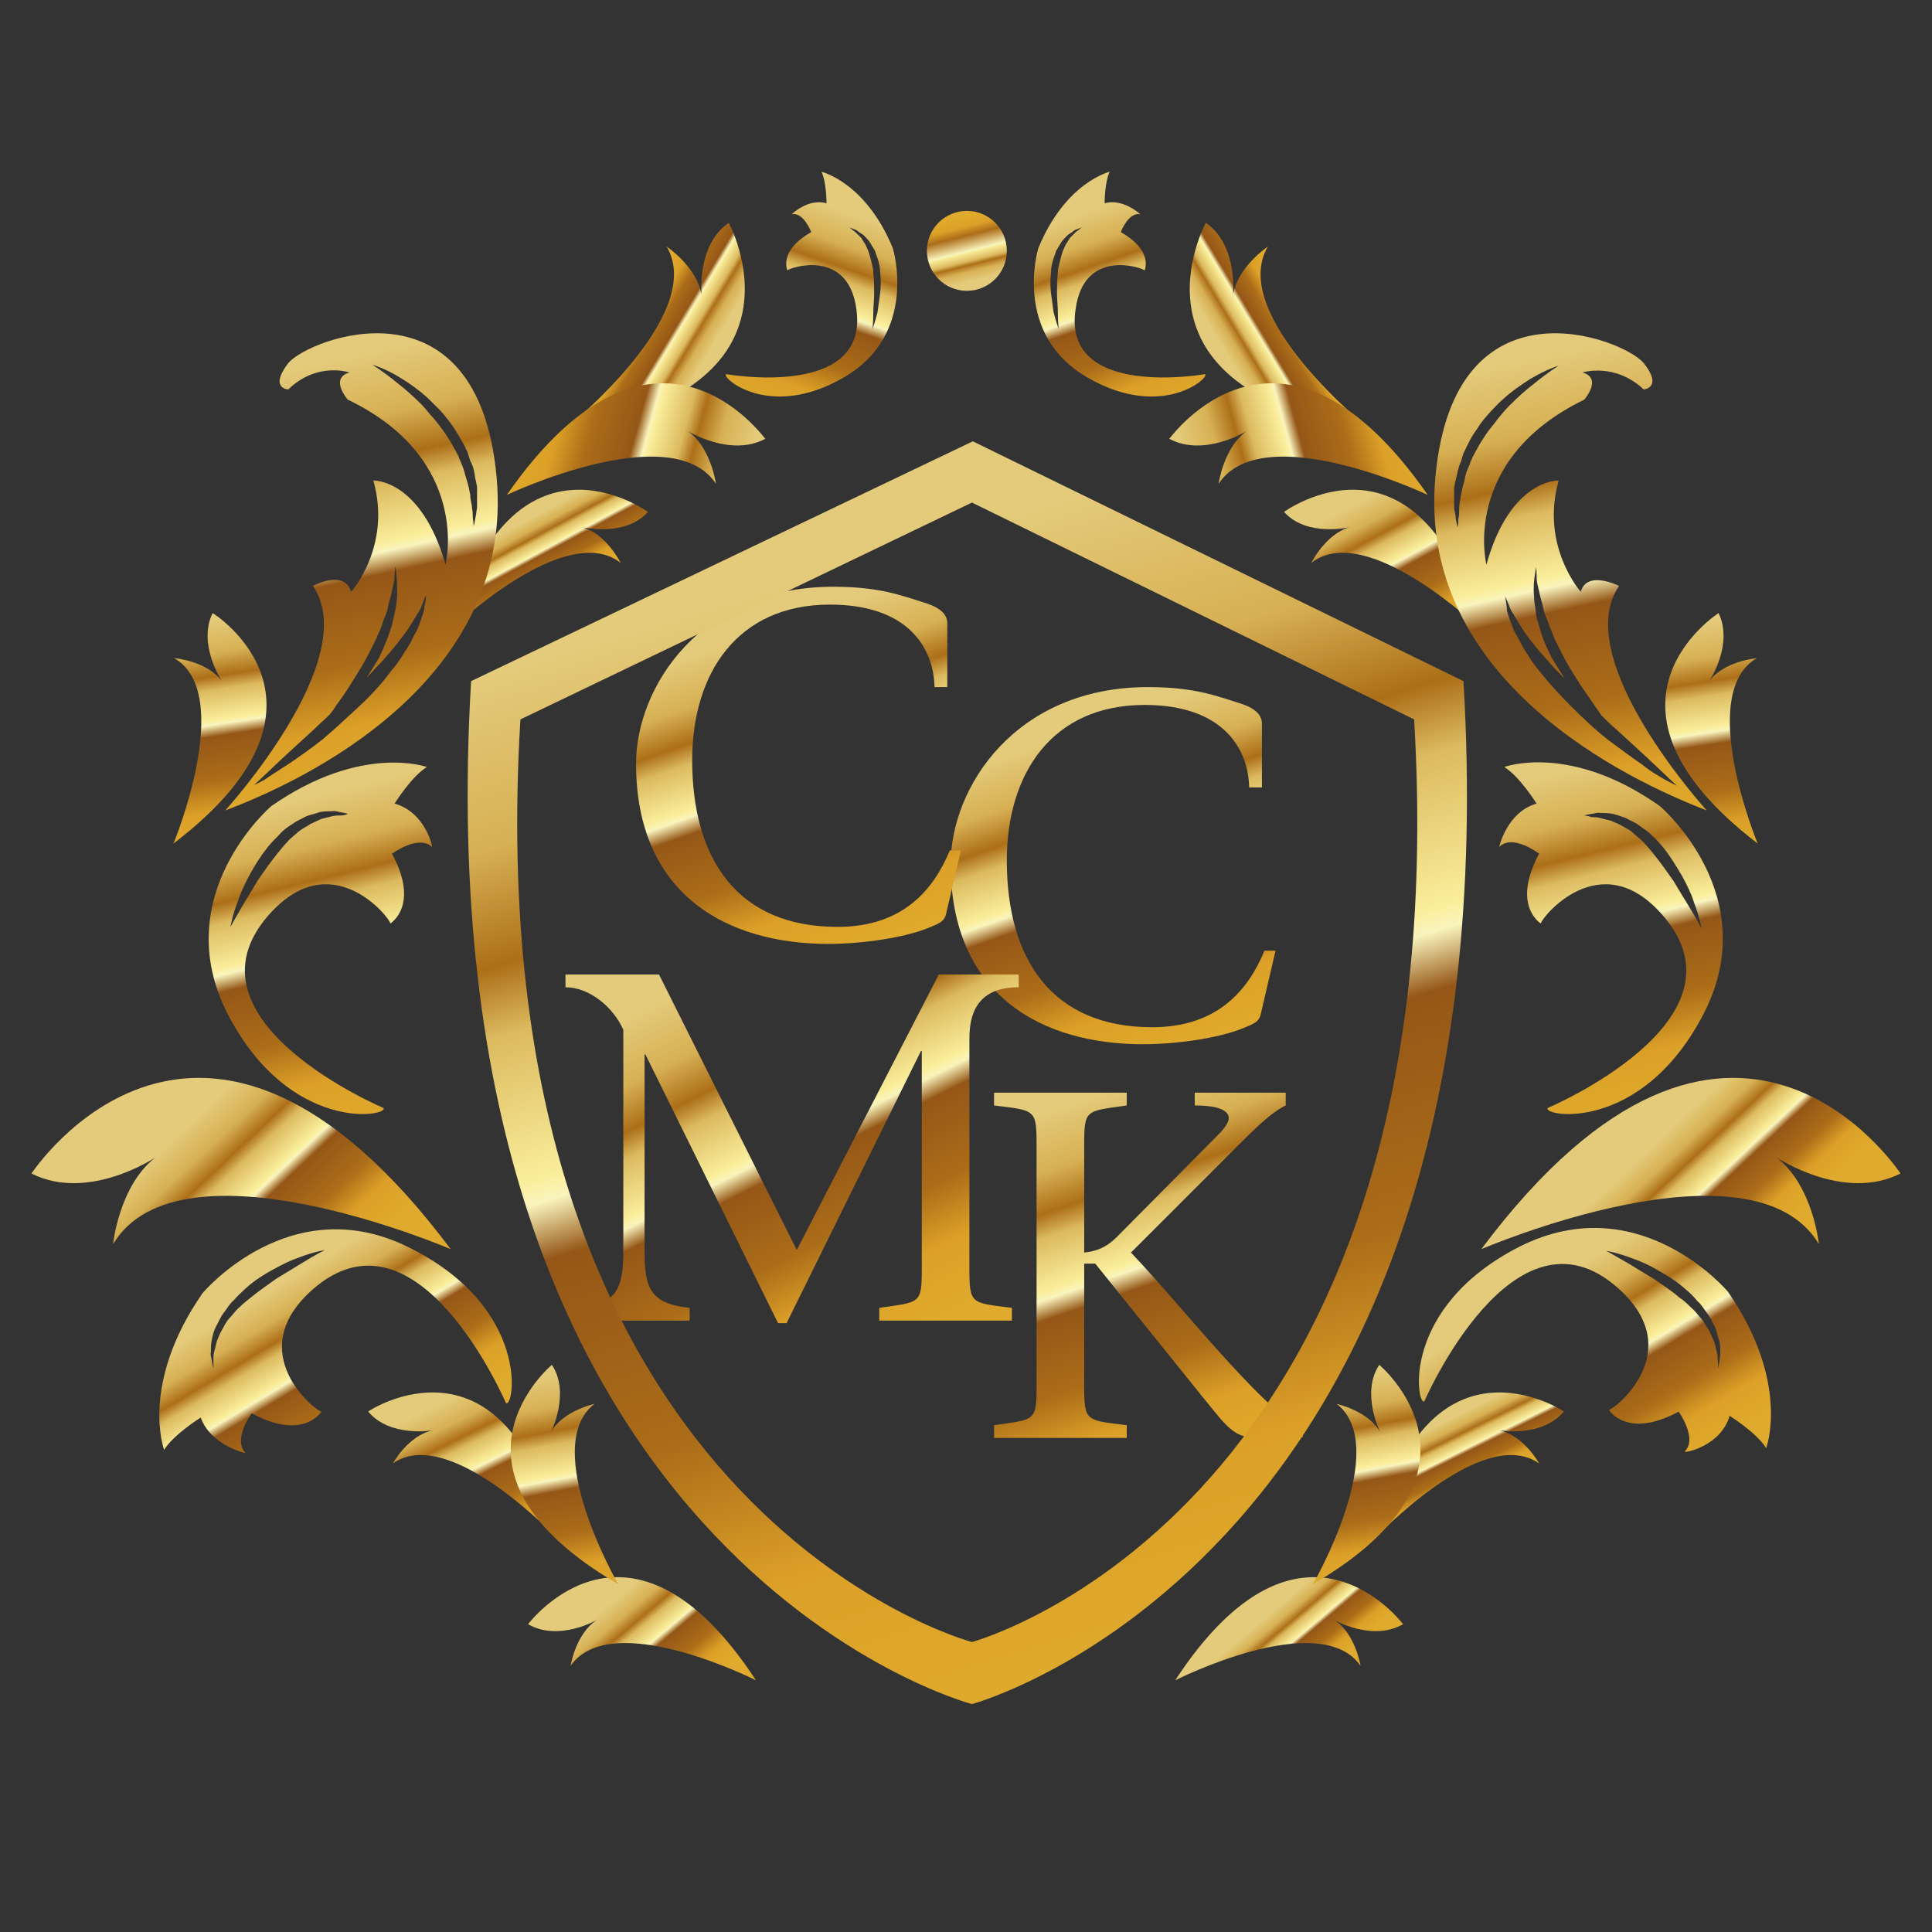 <?xml version="1.0" encoding="UTF-8"?>
<!-- Generator: Adobe Illustrator 27.3.1, SVG Export Plug-In . SVG Version: 6.00 Build 0)  -->
<svg xmlns="http://www.w3.org/2000/svg" xmlns:xlink="http://www.w3.org/1999/xlink" version="1.1" id="Layer_1" x="0px" y="0px" viewBox="0 0 227.2 227.2" style="enable-background:new 0 0 227.2 227.2;" xml:space="preserve">
<rect x="0" y="0" width="227.2" height="227.2" fill="#333333" stroke="none"/>
<style type="text/css">
	.st0{fill-rule:evenodd;clip-rule:evenodd;fill:url(#SVGID_1_);}
	.st1{fill-rule:evenodd;clip-rule:evenodd;fill:url(#SVGID_00000163786089274027736000000004752704662531677826_);}
	.st2{fill-rule:evenodd;clip-rule:evenodd;fill:url(#SVGID_00000101095879672738822870000013102035037843703709_);}
	.st3{fill-rule:evenodd;clip-rule:evenodd;fill:url(#SVGID_00000183938584202816094430000004877591417082761639_);}
	.st4{fill-rule:evenodd;clip-rule:evenodd;fill:url(#SVGID_00000108287362624210248240000015405266776468197813_);}
	.st5{fill-rule:evenodd;clip-rule:evenodd;fill:url(#SVGID_00000078036033726055686350000013907166339099716799_);}
	.st6{fill-rule:evenodd;clip-rule:evenodd;fill:url(#SVGID_00000181070982903000714130000014401733842839140486_);}
	.st7{fill-rule:evenodd;clip-rule:evenodd;fill:url(#SVGID_00000131356170088583403810000001974536806398100125_);}
	.st8{fill-rule:evenodd;clip-rule:evenodd;fill:url(#SVGID_00000092445345213557323360000017878593096574520234_);}
	.st9{fill-rule:evenodd;clip-rule:evenodd;fill:url(#SVGID_00000156561998003670084540000004195146923318285472_);}
	.st10{fill-rule:evenodd;clip-rule:evenodd;fill:url(#SVGID_00000129170253901260635530000003324651980074693544_);}
	.st11{fill-rule:evenodd;clip-rule:evenodd;fill:url(#SVGID_00000156563313793826579830000017657711154819602327_);}
	.st12{fill-rule:evenodd;clip-rule:evenodd;fill:url(#SVGID_00000155129590891760273480000010487974924493955503_);}
	.st13{fill-rule:evenodd;clip-rule:evenodd;fill:url(#SVGID_00000135657169711572230580000000309935059303837119_);}
	.st14{fill-rule:evenodd;clip-rule:evenodd;fill:url(#SVGID_00000068657513395966028930000010498977030627180721_);}
	.st15{fill-rule:evenodd;clip-rule:evenodd;fill:url(#SVGID_00000041987478718091973560000001355391617539045761_);}
	.st16{fill-rule:evenodd;clip-rule:evenodd;fill:url(#SVGID_00000173856933334972282080000009830885405704741775_);}
	.st17{fill-rule:evenodd;clip-rule:evenodd;fill:url(#SVGID_00000062158657830685549420000008850478995622574524_);}
	.st18{fill-rule:evenodd;clip-rule:evenodd;fill:url(#SVGID_00000029038253397844306220000013946366863441954970_);}
	.st19{fill-rule:evenodd;clip-rule:evenodd;fill:url(#SVGID_00000103246676055834908350000002898551670257171842_);}
	.st20{fill-rule:evenodd;clip-rule:evenodd;fill:url(#SVGID_00000016757690098539104110000013280596603561518270_);}
	.st21{fill-rule:evenodd;clip-rule:evenodd;fill:url(#SVGID_00000021101684796300561990000014775814608864206013_);}
	.st22{fill-rule:evenodd;clip-rule:evenodd;fill:url(#SVGID_00000044865523187174932650000017873885305877267087_);}
	.st23{fill-rule:evenodd;clip-rule:evenodd;fill:url(#SVGID_00000040536305462287593960000010150815261325012104_);}
	.st24{fill-rule:evenodd;clip-rule:evenodd;fill:url(#SVGID_00000054234701270512888490000012489723266986986372_);}
	.st25{fill-rule:evenodd;clip-rule:evenodd;fill:url(#SVGID_00000152252330502118576750000011536179404576513194_);}
	.st26{fill-rule:evenodd;clip-rule:evenodd;fill:url(#SVGID_00000019657596119047553140000000342910110455861664_);}
	.st27{fill-rule:evenodd;clip-rule:evenodd;fill:url(#SVGID_00000049185673352103618100000006324269256447183540_);}
	.st28{fill-rule:evenodd;clip-rule:evenodd;fill:url(#SVGID_00000133493053941289787640000008744617518560402857_);}
	.st29{fill-rule:evenodd;clip-rule:evenodd;fill:url(#SVGID_00000104664620929056136530000015330944862293389488_);}
</style>
<linearGradient id="SVGID_1_" gradientUnits="userSpaceOnUse" x1="139.747" y1="122.803" x2="126.796" y2="85.845">
	<stop offset="0" style="stop-color:#DFAA2D"></stop>
	<stop offset="0.16" style="stop-color:#DCA028"></stop>
	<stop offset="0.3" style="stop-color:#AB6D18"></stop>
	<stop offset="0.49" style="stop-color:#955717"></stop>
	<stop offset="0.54" style="stop-color:#F9F4BD"></stop>
	<stop offset="0.56" style="stop-color:#FAEE9B"></stop>
	<stop offset="0.69" style="stop-color:#DCBA5F"></stop>
	<stop offset="0.75" style="stop-color:#AC6F18"></stop>
	<stop offset="0.85" style="stop-color:#D7B053"></stop>
	<stop offset="1" style="stop-color:#E4CB7B"></stop>
</linearGradient>
<path class="st0" d="M148.7,111.8c-1.9,4.6-5.5,9-13.2,9c-11.8,0-17.1-8-17.1-19.6c0-10.2,5.3-18.3,16.2-18.3  c9.2,0,12.2,5.1,12.3,9.7h1.5v-7.5c0-0.9-0.6-1.7-2.3-2.3c-2.9-0.9-5.5-2-11.1-2c-15.6,0-23.2,11.8-23.2,20.8  c0,15.5,10.8,21.2,22.6,21.2c4.3,0,8.9-0.8,11.3-1.7c1.8-0.7,2.4-0.9,2.6-2l1.7-7.3H148.7z"></path>
<linearGradient id="SVGID_00000172401687674733297250000003892063097863100836_" gradientUnits="userSpaceOnUse" x1="102.746" y1="110.926" x2="89.795" y2="73.967">
	<stop offset="0" style="stop-color:#DFAA2D"></stop>
	<stop offset="0.16" style="stop-color:#DCA028"></stop>
	<stop offset="0.3" style="stop-color:#AB6D18"></stop>
	<stop offset="0.49" style="stop-color:#955717"></stop>
	<stop offset="0.54" style="stop-color:#F9F4BD"></stop>
	<stop offset="0.56" style="stop-color:#FAEE9B"></stop>
	<stop offset="0.69" style="stop-color:#DCBA5F"></stop>
	<stop offset="0.75" style="stop-color:#AC6F18"></stop>
	<stop offset="0.85" style="stop-color:#D7B053"></stop>
	<stop offset="1" style="stop-color:#E4CB7B"></stop>
</linearGradient>
<path style="fill-rule:evenodd;clip-rule:evenodd;fill:url(#SVGID_00000172401687674733297250000003892063097863100836_);" d="  M111.7,100c-1.9,4.6-5.5,9-13.2,9c-11.8,0-17.1-8-17.1-19.6c0-10.2,5.3-18.3,16.2-18.3c9.2,0,12.2,5.1,12.3,9.7h1.5v-7.5  c0-0.9-0.6-1.7-2.3-2.3c-2.9-0.9-5.5-2-11.1-2c-15.6,0-23.2,11.8-23.2,20.8c0,15.5,10.8,21.2,22.6,21.2c4.3,0,8.9-0.8,11.3-1.7  c1.8-0.7,2.4-0.9,2.6-2l1.7-7.3H111.7z"></path>
<linearGradient id="SVGID_00000091733865698024375500000004027505721718807449_" gradientUnits="userSpaceOnUse" x1="105.312" y1="157.804" x2="83.731" y2="114.598">
	<stop offset="0" style="stop-color:#DFAA2D"></stop>
	<stop offset="0.16" style="stop-color:#DCA028"></stop>
	<stop offset="0.3" style="stop-color:#AB6D18"></stop>
	<stop offset="0.49" style="stop-color:#955717"></stop>
	<stop offset="0.54" style="stop-color:#F9F4BD"></stop>
	<stop offset="0.56" style="stop-color:#FAEE9B"></stop>
	<stop offset="0.69" style="stop-color:#DCBA5F"></stop>
	<stop offset="0.75" style="stop-color:#AC6F18"></stop>
	<stop offset="0.85" style="stop-color:#D7B053"></stop>
	<stop offset="1" style="stop-color:#E4CB7B"></stop>
</linearGradient>
<path style="fill-rule:evenodd;clip-rule:evenodd;fill:url(#SVGID_00000091733865698024375500000004027505721718807449_);" d="  M91.5,155.6h1l15.8-32h0.1v25.6c0,4.2-0.2,3.9-5,4.6v1.5H119v-1.5c-4.8-0.6-5-0.4-5-4.6v-27.1c0-3.7,1.6-6,5.8-6v-1.5h-9.4  l-16.7,32.4l-16.2-32.4h-11v1.5c2.8,0,5.6,2.3,6.8,5V147c0,4.3-0.6,6.4-5.3,6.8v1.5h13.1v-1.5c-4.8-0.5-5.3-2.5-5.3-6.8v-23h0.1  L91.5,155.6z"></path>
<linearGradient id="SVGID_00000043417285955370781280000005413473787570397578_" gradientUnits="userSpaceOnUse" x1="142.275" y1="172.356" x2="127.364" y2="129.062">
	<stop offset="0" style="stop-color:#DFAA2D"></stop>
	<stop offset="0.16" style="stop-color:#DCA028"></stop>
	<stop offset="0.3" style="stop-color:#AB6D18"></stop>
	<stop offset="0.49" style="stop-color:#955717"></stop>
	<stop offset="0.54" style="stop-color:#F9F4BD"></stop>
	<stop offset="0.56" style="stop-color:#FAEE9B"></stop>
	<stop offset="0.69" style="stop-color:#DCBA5F"></stop>
	<stop offset="0.75" style="stop-color:#AC6F18"></stop>
	<stop offset="0.85" style="stop-color:#D7B053"></stop>
	<stop offset="1" style="stop-color:#E4CB7B"></stop>
</linearGradient>
<path style="fill-rule:evenodd;clip-rule:evenodd;fill:url(#SVGID_00000043417285955370781280000005413473787570397578_);" d="  M116.9,128.5v1.5c4.8,0.6,5,0.4,5,4.6V163c0,4.2-0.2,3.9-5,4.6v1.5h15.6v-1.5c-4.8-0.6-5-0.4-5-4.6v-14.4h1.3l12.4,15.4  c2.4,2.9,3.7,5,5.9,5h6.1v-0.8c-5.5-3.3-14.1-14.5-20.2-20.9l12.2-12.2c2.4-2.4,4.3-4.3,6-5.1v-1.5h-10.7v1.5c1.6,0,4,0.2,4,1.5  c0,0.4-0.3,0.9-0.9,1.6l-11.8,11.9c-1.4,1.5-2.5,2.1-4.3,2.3v-12.7c0-4.2,0.2-3.9,5-4.6v-1.5H116.9z"></path>
<linearGradient id="SVGID_00000023260583740622160910000009337081711529839282_" gradientUnits="userSpaceOnUse" x1="141.89" y1="193.117" x2="103.036" y2="65.102">
	<stop offset="0" style="stop-color:#DFAA2D"></stop>
	<stop offset="0.16" style="stop-color:#DCA028"></stop>
	<stop offset="0.3" style="stop-color:#AB6D18"></stop>
	<stop offset="0.49" style="stop-color:#955717"></stop>
	<stop offset="0.54" style="stop-color:#F9F4BD"></stop>
	<stop offset="0.56" style="stop-color:#FAEE9B"></stop>
	<stop offset="0.69" style="stop-color:#DCBA5F"></stop>
	<stop offset="0.75" style="stop-color:#AC6F18"></stop>
	<stop offset="0.85" style="stop-color:#D7B053"></stop>
	<stop offset="1" style="stop-color:#E4CB7B"></stop>
</linearGradient>
<path style="fill-rule:evenodd;clip-rule:evenodd;fill:url(#SVGID_00000023260583740622160910000009337081711529839282_);" d="  M172.1,80.1l-57.7-28.2L55.4,80.1c-6.1,103.2,58.9,120.3,58.9,120.3S178.2,183.2,172.1,80.1L172.1,80.1z M166.3,84.6  c5.5,93-52,108.5-52,108.5S55.6,177.6,61.2,84.6l53.1-25.5L166.3,84.6z"></path>
<g>
	
		<linearGradient id="SVGID_00000101082365876517935450000015670143586081383102_" gradientUnits="userSpaceOnUse" x1="27.259" y1="99.611" x2="23.163" y2="73.043">
		<stop offset="0" style="stop-color:#DFAA2D"></stop>
		<stop offset="0.16" style="stop-color:#DCA028"></stop>
		<stop offset="0.3" style="stop-color:#AB6D18"></stop>
		<stop offset="0.49" style="stop-color:#955717"></stop>
		<stop offset="0.54" style="stop-color:#F9F4BD"></stop>
		<stop offset="0.56" style="stop-color:#FAEE9B"></stop>
		<stop offset="0.69" style="stop-color:#DCBA5F"></stop>
		<stop offset="0.75" style="stop-color:#AC6F18"></stop>
		<stop offset="0.85" style="stop-color:#D7B053"></stop>
		<stop offset="1" style="stop-color:#E4CB7B"></stop>
	</linearGradient>
	<path style="fill-rule:evenodd;clip-rule:evenodd;fill:url(#SVGID_00000101082365876517935450000015670143586081383102_);" d="   M20.4,99.2c0,0,7.3-17.6,0.1-21.8c0,0,3.8,0.3,5.6,2.7c0,0-2.9-4.3-1.1-8C25.1,72.1,41.9,82.8,20.4,99.2z"></path>
	
		<linearGradient id="SVGID_00000091728710396614456010000013680199428865673659_" gradientUnits="userSpaceOnUse" x1="80.659" y1="199.965" x2="71.318" y2="188.938">
		<stop offset="0" style="stop-color:#DFAA2D"></stop>
		<stop offset="0.16" style="stop-color:#DCA028"></stop>
		<stop offset="0.3" style="stop-color:#AB6D18"></stop>
		<stop offset="0.49" style="stop-color:#955717"></stop>
		<stop offset="0.54" style="stop-color:#F9F4BD"></stop>
		<stop offset="0.56" style="stop-color:#FAEE9B"></stop>
		<stop offset="0.69" style="stop-color:#DCBA5F"></stop>
		<stop offset="0.75" style="stop-color:#AC6F18"></stop>
		<stop offset="0.85" style="stop-color:#D7B053"></stop>
		<stop offset="1" style="stop-color:#E4CB7B"></stop>
	</linearGradient>
	<path style="fill-rule:evenodd;clip-rule:evenodd;fill:url(#SVGID_00000091728710396614456010000013680199428865673659_);" d="   M88.9,197.6c0,0-17-8.6-21.8-1.7c0,0,0.6-3.8,3.1-5.4c0,0-4.5,2.6-8.1,0.5C62.2,190.9,74.1,175,88.9,197.6z"></path>
	
		<linearGradient id="SVGID_00000071549365132368141800000013287703625887505032_" gradientUnits="userSpaceOnUse" x1="37.568" y1="151.768" x2="20.545" y2="133.628">
		<stop offset="0" style="stop-color:#DFAA2D"></stop>
		<stop offset="0.16" style="stop-color:#DCA028"></stop>
		<stop offset="0.3" style="stop-color:#AB6D18"></stop>
		<stop offset="0.49" style="stop-color:#955717"></stop>
		<stop offset="0.54" style="stop-color:#F9F4BD"></stop>
		<stop offset="0.56" style="stop-color:#FAEE9B"></stop>
		<stop offset="0.69" style="stop-color:#DCBA5F"></stop>
		<stop offset="0.75" style="stop-color:#AC6F18"></stop>
		<stop offset="0.85" style="stop-color:#D7B053"></stop>
		<stop offset="1" style="stop-color:#E4CB7B"></stop>
	</linearGradient>
	<path style="fill-rule:evenodd;clip-rule:evenodd;fill:url(#SVGID_00000071549365132368141800000013287703625887505032_);" d="   M53,146.9c0,0-31.8-13.7-39.7-0.6c0,0,0.7-6.9,5-10.2c0,0-7.9,5.3-14.6,1.9C3.8,137.9,23.6,107.6,53,146.9z"></path>
	<g>
		
			<linearGradient id="SVGID_00000041275631499718275090000003726724778987103133_" gradientUnits="userSpaceOnUse" x1="59.438" y1="182.362" x2="50.977" y2="165.35">
			<stop offset="0" style="stop-color:#DFAA2D"></stop>
			<stop offset="0.16" style="stop-color:#DCA028"></stop>
			<stop offset="0.3" style="stop-color:#AB6D18"></stop>
			<stop offset="0.49" style="stop-color:#955717"></stop>
			<stop offset="0.54" style="stop-color:#F9F4BD"></stop>
			<stop offset="0.56" style="stop-color:#FAEE9B"></stop>
			<stop offset="0.69" style="stop-color:#DCBA5F"></stop>
			<stop offset="0.75" style="stop-color:#AC6F18"></stop>
			<stop offset="0.85" style="stop-color:#D7B053"></stop>
			<stop offset="1" style="stop-color:#E4CB7B"></stop>
		</linearGradient>
		<path style="fill-rule:evenodd;clip-rule:evenodd;fill:url(#SVGID_00000041275631499718275090000003726724778987103133_);" d="    M65.6,181c0,0-12.7-13.6-19.4-8.9c0,0,1.8-3.3,4.7-3.9c0,0-5,0.9-7.6-2.2C43.3,165.9,59.6,155.3,65.6,181z"></path>
		
			<linearGradient id="SVGID_00000121983607795548115090000013434818233258134203_" gradientUnits="userSpaceOnUse" x1="68.778" y1="188.254" x2="63.756" y2="161.646">
			<stop offset="0" style="stop-color:#DFAA2D"></stop>
			<stop offset="0.16" style="stop-color:#DCA028"></stop>
			<stop offset="0.3" style="stop-color:#AB6D18"></stop>
			<stop offset="0.49" style="stop-color:#955717"></stop>
			<stop offset="0.54" style="stop-color:#F9F4BD"></stop>
			<stop offset="0.56" style="stop-color:#FAEE9B"></stop>
			<stop offset="0.69" style="stop-color:#DCBA5F"></stop>
			<stop offset="0.75" style="stop-color:#AC6F18"></stop>
			<stop offset="0.85" style="stop-color:#D7B053"></stop>
			<stop offset="1" style="stop-color:#E4CB7B"></stop>
		</linearGradient>
		<path style="fill-rule:evenodd;clip-rule:evenodd;fill:url(#SVGID_00000121983607795548115090000013434818233258134203_);" d="    M72.7,186.3c0,0-9.3-16.1-2.8-21.2c0,0-3.7,0.8-5.1,3.3c0,0,2.3-4.6,0.1-7.9C64.9,160.5,49.9,173,72.7,186.3z"></path>
	</g>
	
		<linearGradient id="SVGID_00000060016863166278126370000017109526052765675406_" gradientUnits="userSpaceOnUse" x1="65.695" y1="69.115" x2="61.515" y2="61.366">
		<stop offset="0" style="stop-color:#DFAA2D"></stop>
		<stop offset="0.16" style="stop-color:#DCA028"></stop>
		<stop offset="0.3" style="stop-color:#AB6D18"></stop>
		<stop offset="0.49" style="stop-color:#955717"></stop>
		<stop offset="0.54" style="stop-color:#F9F4BD"></stop>
		<stop offset="0.56" style="stop-color:#FAEE9B"></stop>
		<stop offset="0.69" style="stop-color:#DCBA5F"></stop>
		<stop offset="0.75" style="stop-color:#AC6F18"></stop>
		<stop offset="0.85" style="stop-color:#D7B053"></stop>
		<stop offset="1" style="stop-color:#E4CB7B"></stop>
	</linearGradient>
	<path style="fill-rule:evenodd;clip-rule:evenodd;fill:url(#SVGID_00000060016863166278126370000017109526052765675406_);" d="   M53.1,74c0,0,13.4-12.9,19.9-7.8c0,0-1.7-3.4-4.5-4.2c0,0,5,1.2,7.7-1.8C76.2,60.2,60.4,48.7,53.1,74z"></path>
	
		<linearGradient id="SVGID_00000169559641083989538840000018328514194233739966_" gradientUnits="userSpaceOnUse" x1="46.356" y1="92.853" x2="35.406" y2="42.882">
		<stop offset="0" style="stop-color:#DFAA2D"></stop>
		<stop offset="0.16" style="stop-color:#DCA028"></stop>
		<stop offset="0.3" style="stop-color:#AB6D18"></stop>
		<stop offset="0.49" style="stop-color:#955717"></stop>
		<stop offset="0.54" style="stop-color:#F9F4BD"></stop>
		<stop offset="0.56" style="stop-color:#FAEE9B"></stop>
		<stop offset="0.69" style="stop-color:#DCBA5F"></stop>
		<stop offset="0.75" style="stop-color:#AC6F18"></stop>
		<stop offset="0.85" style="stop-color:#D7B053"></stop>
		<stop offset="1" style="stop-color:#E4CB7B"></stop>
	</linearGradient>
	<path style="fill-rule:evenodd;clip-rule:evenodd;fill:url(#SVGID_00000169559641083989538840000018328514194233739966_);" d="   M33.9,42.7c-2.3,3,0,3.1,0,3.1c3.4-3.3,7.2-2,7.2-2c-2.4,0.7-0.2,3.2-0.2,3.2c14.6,7,11.5,19.4,11.5,19.4   c-2.9-10.1-8.5-9.9-8.5-9.9c2.2,7.7-2.6,13.1-2.6,13.1c-0.8-2.7-4.5-0.7-4.5-0.7c5.9,8.6-10.3,26.4-10.3,26.4   c9.1-3.4,34.1-15.1,31.9-39.2C56.2,32.1,36.3,39.8,33.9,42.7L33.9,42.7z M49.9,71.4L49.9,71.4c0,0.4-0.2,0.9-0.4,1.5   c-0.2,0.6-0.4,1.2-0.8,1.8c-0.3,0.7-0.7,1.4-1.2,2.1c-0.4,0.7-0.9,1.4-1.5,2.1c-1.1,1.5-2.4,2.9-3.8,4.2c-1.4,1.3-2.8,2.6-4.2,3.8   c-1.4,1.1-2.8,2.1-4,2.9c-1.2,0.8-2.2,1.4-2.9,1.9c-0.7,0.4-1.2,0.6-1.2,0.6s1.4-1.3,3.5-3.3c1.1-1,2.3-2.1,3.6-3.3   c0.6-0.6,1.2-1.1,1.8-1.7c0.2-0.3,0.5-0.6,0.7-1c0.6-0.8,1.3-1.8,1.9-2.8c0.7-1.1,1.4-2.2,2-3.4c0.3-0.6,0.6-1.2,0.9-1.8   c0.2-0.6,0.6-1.2,0.7-1.8c0.2-0.6,0.5-1.1,0.6-1.7c0.1-0.6,0.3-1.1,0.4-1.6c0.1-0.5,0.2-0.9,0.3-1.3c0.1-0.4,0.1-0.8,0.1-1.1   c0.1-0.6,0.1-0.9,0.1-0.9s0.1,0.3,0.1,0.9c0.1,0.6,0.1,1.5,0.1,2.5c0,0.5-0.1,1.1-0.2,1.7c-0.1,0.6-0.3,1.2-0.4,1.8   c-0.4,1.3-0.9,2.5-1.5,3.8c-0.5,0.8-1,1.7-1.5,2.4c0.6-0.6,1.2-1.3,1.8-1.9c1.2-1.3,2.2-2.6,3-3.7c0.4-0.6,0.7-1.1,1-1.6   c0.3-0.5,0.6-0.9,0.7-1.3c0.3-0.8,0.5-1.2,0.5-1.2S50.1,70.6,49.9,71.4L49.9,71.4z M55.9,56.3L55.9,56.3c0.1,0.3,0.1,0.6,0.2,0.9   c0,0.3,0,0.6,0,0.9c0,0.6,0,1.1,0,1.6c-0.1,0.5-0.1,0.9-0.2,1.2c-0.1,0.7-0.2,1-0.2,1s0-0.4-0.1-1c0-0.3,0-0.7-0.1-1.2   c0-0.4-0.2-0.9-0.2-1.5c-0.1-0.5-0.2-1.1-0.4-1.7c-0.2-0.6-0.3-1.2-0.6-1.9c-0.1-0.3-0.3-0.6-0.4-1c-0.2-0.3-0.3-0.6-0.5-0.9   c-0.3-0.6-0.7-1.2-1.1-1.8c-0.4-0.6-0.9-1.2-1.3-1.7c-0.5-0.5-0.9-1.1-1.4-1.6c-1-1-1.9-1.8-2.8-2.5c-1.7-1.4-3-2.2-3-2.2   s1.5,0.4,3.4,1.6c1,0.6,2.1,1.4,3.1,2.3c0.5,0.5,1,1,1.6,1.6c0.5,0.6,1,1.2,1.4,1.8c0.4,0.6,0.8,1.3,1.2,2c0.2,0.3,0.3,0.7,0.5,1   c0.1,0.4,0.2,0.7,0.3,1C55.7,54.9,55.8,55.6,55.9,56.3z"></path>
	
		<linearGradient id="SVGID_00000005240497577103931360000005084849384386790802_" gradientUnits="userSpaceOnUse" x1="44.832" y1="131.941" x2="35.496" y2="93.76">
		<stop offset="0" style="stop-color:#DFAA2D"></stop>
		<stop offset="0.16" style="stop-color:#DCA028"></stop>
		<stop offset="0.3" style="stop-color:#AB6D18"></stop>
		<stop offset="0.49" style="stop-color:#955717"></stop>
		<stop offset="0.54" style="stop-color:#F9F4BD"></stop>
		<stop offset="0.56" style="stop-color:#FAEE9B"></stop>
		<stop offset="0.69" style="stop-color:#DCBA5F"></stop>
		<stop offset="0.75" style="stop-color:#AC6F18"></stop>
		<stop offset="0.85" style="stop-color:#D7B053"></stop>
		<stop offset="1" style="stop-color:#E4CB7B"></stop>
	</linearGradient>
	<path style="fill-rule:evenodd;clip-rule:evenodd;fill:url(#SVGID_00000005240497577103931360000005084849384386790802_);" d="   M46.4,94.5c0,0,2-3.2,3.8-4.3c0,0-7.7-2.8-18.3,4.6c0,0-12.3,10.5-5.1,24.5c7.3,14,18.9,12,18.3,11c0,0-24.4-10.3-13.5-22.7   c7.4-8.4,14.3,0.4,14.3,1c0,0,3.5-2.1,0.2-8.2c0,0,3.1-2.3,4.7-0.8C50.9,99.6,50,95.5,46.4,94.5L46.4,94.5z M40,95.9L40,95.9   c-0.3,0-0.6,0-1,0.1c-0.4,0.1-0.8,0.2-1.2,0.3c-0.4,0.2-0.9,0.4-1.3,0.6c-0.4,0.3-0.9,0.5-1.4,0.9c-0.4,0.4-0.9,0.7-1.3,1.2   c-0.4,0.4-0.8,0.9-1.2,1.4c-0.8,1-1.5,2-2.2,3c-0.6,1-1.2,2-1.7,2.8c-1,1.7-1.6,2.8-1.6,2.8s0.2-1.3,0.9-3.1c0.3-0.9,0.8-2,1.4-3.1   c0.6-1.1,1.3-2.2,2.1-3.2c0.4-0.5,0.9-1,1.4-1.5c0.4-0.5,1-0.9,1.5-1.2c0.5-0.4,1.1-0.6,1.6-0.9c0.5-0.2,1.1-0.3,1.6-0.5   c0.5-0.1,1-0.1,1.4-0.1c0.4-0.1,0.8,0.1,1,0.1c0.6,0.1,0.9,0.2,0.9,0.2S40.6,95.9,40,95.9z"></path>
	
		<linearGradient id="SVGID_00000141423087912953190250000004848980659129468848_" gradientUnits="userSpaceOnUse" x1="43.79" y1="171.048" x2="32.006" y2="151.411">
		<stop offset="0" style="stop-color:#DFAA2D"></stop>
		<stop offset="0.16" style="stop-color:#DCA028"></stop>
		<stop offset="0.3" style="stop-color:#AB6D18"></stop>
		<stop offset="0.49" style="stop-color:#955717"></stop>
		<stop offset="0.54" style="stop-color:#F9F4BD"></stop>
		<stop offset="0.56" style="stop-color:#FAEE9B"></stop>
		<stop offset="0.69" style="stop-color:#DCBA5F"></stop>
		<stop offset="0.75" style="stop-color:#AC6F18"></stop>
		<stop offset="0.85" style="stop-color:#D7B053"></stop>
		<stop offset="1" style="stop-color:#E4CB7B"></stop>
	</linearGradient>
	<path style="fill-rule:evenodd;clip-rule:evenodd;fill:url(#SVGID_00000141423087912953190250000004848980659129468848_);" d="   M28.9,170.9c-1.6-1.6,0.7-4.7,0.7-4.7c6.1,3.3,8.2-0.2,8.2-0.2c-0.6,0-9.4-6.9-1.1-14.3c12.4-11,22.8,13.3,22.8,13.3   c1,0.6,2.9-11.1-11.2-18.2c-14.1-7.2-24.5,5.3-24.5,5.3c-7.4,10.7-4.5,18.4-4.5,18.4c1.1-1.8,4.3-3.8,4.3-3.8   C24.8,170,28.9,170.9,28.9,170.9L28.9,170.9z M25.1,160.9L25.1,160.9c0,0-0.1-0.3-0.2-0.9c0-0.3-0.2-0.6-0.1-1c0-0.4,0-0.9,0.1-1.4   c0.1-0.5,0.2-1,0.5-1.6c0.3-0.5,0.5-1.1,0.9-1.6c0.4-0.5,0.7-1.1,1.2-1.5c0.4-0.5,0.9-0.9,1.4-1.4c1-0.9,2.1-1.6,3.2-2.2   c1.1-0.6,2.1-1.1,3-1.4c1.8-0.7,3.1-0.9,3.1-0.9s-1.2,0.6-2.8,1.6c-0.8,0.5-1.8,1.1-2.8,1.7c-1,0.7-2,1.4-3,2.2   c-0.5,0.4-1,0.8-1.4,1.2c-0.5,0.4-0.8,0.9-1.2,1.3c-0.4,0.4-0.6,0.9-0.9,1.4c-0.3,0.5-0.4,0.9-0.6,1.3c-0.1,0.4-0.2,0.9-0.3,1.2   c-0.1,0.4-0.1,0.7-0.1,1C25.1,160.6,25.1,160.9,25.1,160.9z"></path>
</g>
<linearGradient id="SVGID_00000072994596335174569440000014627343809310864028_" gradientUnits="userSpaceOnUse" x1="204.386" y1="101.103" x2="200.069" y2="73.1">
	<stop offset="0" style="stop-color:#DFAA2D"></stop>
	<stop offset="0.16" style="stop-color:#DCA028"></stop>
	<stop offset="0.3" style="stop-color:#AB6D18"></stop>
	<stop offset="0.49" style="stop-color:#955717"></stop>
	<stop offset="0.54" style="stop-color:#F9F4BD"></stop>
	<stop offset="0.56" style="stop-color:#FAEE9B"></stop>
	<stop offset="0.69" style="stop-color:#DCBA5F"></stop>
	<stop offset="0.75" style="stop-color:#AC6F18"></stop>
	<stop offset="0.85" style="stop-color:#D7B053"></stop>
	<stop offset="1" style="stop-color:#E4CB7B"></stop>
</linearGradient>
<path style="fill-rule:evenodd;clip-rule:evenodd;fill:url(#SVGID_00000072994596335174569440000014627343809310864028_);" d="  M206.7,99.2c0,0-7.3-17.6-0.1-21.8c0,0-3.8,0.3-5.6,2.7c0,0,2.9-4.3,1.1-8C202.1,72.1,185.3,82.8,206.7,99.2z"></path>
<linearGradient id="SVGID_00000170270901206515511510000011223596890375753407_" gradientUnits="userSpaceOnUse" x1="154.426" y1="197.597" x2="148.428" y2="190.517">
	<stop offset="0" style="stop-color:#DFAA2D"></stop>
	<stop offset="0.16" style="stop-color:#DCA028"></stop>
	<stop offset="0.3" style="stop-color:#AB6D18"></stop>
	<stop offset="0.49" style="stop-color:#955717"></stop>
	<stop offset="0.54" style="stop-color:#F9F4BD"></stop>
	<stop offset="0.56" style="stop-color:#FAEE9B"></stop>
	<stop offset="0.69" style="stop-color:#DCBA5F"></stop>
	<stop offset="0.75" style="stop-color:#AC6F18"></stop>
	<stop offset="0.85" style="stop-color:#D7B053"></stop>
	<stop offset="1" style="stop-color:#E4CB7B"></stop>
</linearGradient>
<path style="fill-rule:evenodd;clip-rule:evenodd;fill:url(#SVGID_00000170270901206515511510000011223596890375753407_);" d="  M138.2,197.6c0,0,17-8.6,21.8-1.7c0,0-0.6-3.8-3.1-5.4c0,0,4.5,2.6,8.1,0.5C164.9,190.9,153,175,138.2,197.6z"></path>
<linearGradient id="SVGID_00000132058957951718718210000008249232097185428634_" gradientUnits="userSpaceOnUse" x1="204.82" y1="148.648" x2="192.941" y2="135.988">
	<stop offset="0" style="stop-color:#DFAA2D"></stop>
	<stop offset="0.16" style="stop-color:#DCA028"></stop>
	<stop offset="0.3" style="stop-color:#AB6D18"></stop>
	<stop offset="0.49" style="stop-color:#955717"></stop>
	<stop offset="0.54" style="stop-color:#F9F4BD"></stop>
	<stop offset="0.56" style="stop-color:#FAEE9B"></stop>
	<stop offset="0.69" style="stop-color:#DCBA5F"></stop>
	<stop offset="0.75" style="stop-color:#AC6F18"></stop>
	<stop offset="0.85" style="stop-color:#D7B053"></stop>
	<stop offset="1" style="stop-color:#E4CB7B"></stop>
</linearGradient>
<path style="fill-rule:evenodd;clip-rule:evenodd;fill:url(#SVGID_00000132058957951718718210000008249232097185428634_);" d="  M174.2,146.9c0,0,31.8-13.7,39.7-0.6c0,0-0.7-6.9-5-10.2c0,0,7.9,5.3,14.6,1.9C223.4,137.9,203.6,107.6,174.2,146.9z"></path>
<linearGradient id="SVGID_00000106118755928792856550000001103113908648206236_" gradientUnits="userSpaceOnUse" x1="173.522" y1="175.041" x2="169.642" y2="167.24">
	<stop offset="0" style="stop-color:#DFAA2D"></stop>
	<stop offset="0.16" style="stop-color:#DCA028"></stop>
	<stop offset="0.3" style="stop-color:#AB6D18"></stop>
	<stop offset="0.49" style="stop-color:#955717"></stop>
	<stop offset="0.54" style="stop-color:#F9F4BD"></stop>
	<stop offset="0.56" style="stop-color:#FAEE9B"></stop>
	<stop offset="0.69" style="stop-color:#DCBA5F"></stop>
	<stop offset="0.75" style="stop-color:#AC6F18"></stop>
	<stop offset="0.85" style="stop-color:#D7B053"></stop>
	<stop offset="1" style="stop-color:#E4CB7B"></stop>
</linearGradient>
<path style="fill-rule:evenodd;clip-rule:evenodd;fill:url(#SVGID_00000106118755928792856550000001103113908648206236_);" d="  M161.6,181c0,0,12.7-13.6,19.4-8.9c0,0-1.8-3.3-4.7-3.9c0,0,5,0.9,7.6-2.2C183.9,165.9,167.6,155.3,161.6,181z"></path>
<linearGradient id="SVGID_00000122705121321319498510000003362064997329768607_" gradientUnits="userSpaceOnUse" x1="162.269" y1="185.892" x2="157.792" y2="162.171">
	<stop offset="0" style="stop-color:#DFAA2D"></stop>
	<stop offset="0.16" style="stop-color:#DCA028"></stop>
	<stop offset="0.3" style="stop-color:#AB6D18"></stop>
	<stop offset="0.49" style="stop-color:#955717"></stop>
	<stop offset="0.54" style="stop-color:#F9F4BD"></stop>
	<stop offset="0.56" style="stop-color:#FAEE9B"></stop>
	<stop offset="0.69" style="stop-color:#DCBA5F"></stop>
	<stop offset="0.75" style="stop-color:#AC6F18"></stop>
	<stop offset="0.85" style="stop-color:#D7B053"></stop>
	<stop offset="1" style="stop-color:#E4CB7B"></stop>
</linearGradient>
<path style="fill-rule:evenodd;clip-rule:evenodd;fill:url(#SVGID_00000122705121321319498510000003362064997329768607_);" d="  M154.4,186.3c0,0,9.3-16.1,2.8-21.2c0,0,3.7,0.8,5.1,3.3c0,0-2.3-4.6-0.1-7.9C162.2,160.5,177.2,173,154.4,186.3z"></path>
<linearGradient id="SVGID_00000144322593473578484700000012059217491168619162_" gradientUnits="userSpaceOnUse" x1="167.616" y1="75.472" x2="158.977" y2="59.456">
	<stop offset="0" style="stop-color:#DFAA2D"></stop>
	<stop offset="0.16" style="stop-color:#DCA028"></stop>
	<stop offset="0.3" style="stop-color:#AB6D18"></stop>
	<stop offset="0.49" style="stop-color:#955717"></stop>
	<stop offset="0.54" style="stop-color:#F9F4BD"></stop>
	<stop offset="0.56" style="stop-color:#FAEE9B"></stop>
	<stop offset="0.69" style="stop-color:#DCBA5F"></stop>
	<stop offset="0.75" style="stop-color:#AC6F18"></stop>
	<stop offset="0.85" style="stop-color:#D7B053"></stop>
	<stop offset="1" style="stop-color:#E4CB7B"></stop>
</linearGradient>
<path style="fill-rule:evenodd;clip-rule:evenodd;fill:url(#SVGID_00000144322593473578484700000012059217491168619162_);" d="  M174.1,74c0,0-13.4-12.9-19.9-7.8c0,0,1.7-3.4,4.5-4.2c0,0-5,1.2-7.7-1.8C151,60.2,166.7,48.7,174.1,74z"></path>
<linearGradient id="SVGID_00000083077643564040215540000007517214072435822217_" gradientUnits="userSpaceOnUse" x1="191.497" y1="99.488" x2="178.939" y2="42.176">
	<stop offset="0" style="stop-color:#DFAA2D"></stop>
	<stop offset="0.16" style="stop-color:#DCA028"></stop>
	<stop offset="0.3" style="stop-color:#AB6D18"></stop>
	<stop offset="0.49" style="stop-color:#955717"></stop>
	<stop offset="0.54" style="stop-color:#F9F4BD"></stop>
	<stop offset="0.56" style="stop-color:#FAEE9B"></stop>
	<stop offset="0.69" style="stop-color:#DCBA5F"></stop>
	<stop offset="0.75" style="stop-color:#AC6F18"></stop>
	<stop offset="0.85" style="stop-color:#D7B053"></stop>
	<stop offset="1" style="stop-color:#E4CB7B"></stop>
</linearGradient>
<path style="fill-rule:evenodd;clip-rule:evenodd;fill:url(#SVGID_00000083077643564040215540000007517214072435822217_);" d="  M168.8,56.1c-2.2,24,22.8,35.7,31.9,39.2c0,0-16.2-17.8-10.3-26.4c0,0-3.8-1.9-4.5,0.7c0,0-4.8-5.4-2.6-13.1c0,0-5.7-0.2-8.5,9.9  c0,0-3.1-12.3,11.5-19.4c0,0,2.2-2.5-0.2-3.2c0,0,3.8-1.2,7.2,2c0,0,2.3-0.2,0-3.1C190.9,39.8,171,32.1,168.8,56.1L168.8,56.1z   M177,70.1L177,70.1c0,0,0.2,0.5,0.5,1.2c0.1,0.4,0.4,0.8,0.7,1.3c0.3,0.5,0.6,1,1,1.6c0.8,1.2,1.8,2.4,3,3.7  c0.5,0.6,1.2,1.3,1.8,1.9c-0.5-0.8-1-1.6-1.5-2.4c-0.6-1.2-1.2-2.5-1.5-3.8c-0.2-0.6-0.4-1.2-0.4-1.8c-0.1-0.6-0.2-1.1-0.2-1.7  c-0.1-1,0-1.9,0.1-2.5c0.1-0.6,0.1-0.9,0.1-0.9s0.1,0.3,0.1,0.9c0,0.3,0,0.7,0.1,1.1c0.1,0.4,0.2,0.9,0.3,1.3c0.1,0.5,0.3,1,0.4,1.6  c0.1,0.6,0.4,1.1,0.6,1.7c0.2,0.6,0.5,1.2,0.7,1.8c0.3,0.6,0.6,1.2,0.9,1.8c0.6,1.2,1.3,2.3,2,3.4c0.7,1.1,1.4,2,1.9,2.8  c0.3,0.4,0.5,0.7,0.7,1c0.6,0.6,1.2,1.2,1.8,1.7c1.3,1.2,2.5,2.3,3.6,3.3c2.1,2,3.5,3.3,3.5,3.3s-0.4-0.2-1.2-0.6  c-0.7-0.4-1.8-1-2.9-1.9c-1.2-0.8-2.5-1.8-4-2.9c-1.4-1.1-2.8-2.4-4.2-3.8c-1.4-1.4-2.7-2.8-3.8-4.2c-0.6-0.7-1.1-1.4-1.5-2.1  c-0.5-0.7-0.8-1.4-1.2-2.1c-0.4-0.6-0.6-1.3-0.8-1.8c-0.2-0.6-0.4-1-0.4-1.5C177.1,70.6,177,70.1,177,70.1L177,70.1z M171.8,54.3  L171.8,54.3c0.1-0.3,0.2-0.7,0.3-1c0.2-0.3,0.3-0.7,0.5-1c0.3-0.7,0.7-1.3,1.2-2c0.4-0.7,0.9-1.2,1.4-1.8c0.5-0.5,1-1.1,1.6-1.6  c1.1-1,2.2-1.7,3.1-2.3c2-1.2,3.4-1.6,3.4-1.6s-1.3,0.8-3,2.2c-0.9,0.7-1.8,1.5-2.8,2.5c-0.5,0.5-0.9,1-1.4,1.6  c-0.4,0.6-0.9,1.1-1.3,1.7c-0.4,0.6-0.8,1.2-1.1,1.8c-0.2,0.3-0.3,0.6-0.5,0.9c-0.1,0.3-0.3,0.6-0.4,1c-0.3,0.6-0.5,1.2-0.6,1.9  c-0.2,0.6-0.3,1.2-0.4,1.7c-0.1,0.5-0.2,1-0.2,1.5c0,0.5,0,0.8-0.1,1.2c0,0.7-0.1,1-0.1,1s-0.1-0.4-0.2-1c0-0.3-0.1-0.7-0.2-1.2  c0-0.5,0-1,0-1.6c0-0.3,0-0.6,0-0.9c0.1-0.3,0.1-0.6,0.2-0.9C171.4,55.6,171.5,54.9,171.8,54.3z"></path>
<linearGradient id="SVGID_00000072977113353655874210000005502413778897093283_" gradientUnits="userSpaceOnUse" x1="194.94" y1="130.078" x2="185.202" y2="90.255">
	<stop offset="0" style="stop-color:#DFAA2D"></stop>
	<stop offset="0.16" style="stop-color:#DCA028"></stop>
	<stop offset="0.3" style="stop-color:#AB6D18"></stop>
	<stop offset="0.49" style="stop-color:#955717"></stop>
	<stop offset="0.54" style="stop-color:#F9F4BD"></stop>
	<stop offset="0.56" style="stop-color:#FAEE9B"></stop>
	<stop offset="0.69" style="stop-color:#DCBA5F"></stop>
	<stop offset="0.75" style="stop-color:#AC6F18"></stop>
	<stop offset="0.85" style="stop-color:#D7B053"></stop>
	<stop offset="1" style="stop-color:#E4CB7B"></stop>
</linearGradient>
<path style="fill-rule:evenodd;clip-rule:evenodd;fill:url(#SVGID_00000072977113353655874210000005502413778897093283_);" d="  M176.3,99.6c1.6-1.6,4.7,0.8,4.7,0.8c-3.3,6.1,0.2,8.2,0.2,8.2c0-0.6,7-9.4,14.3-1c10.9,12.4-13.5,22.7-13.5,22.7  c-0.6,1,11,3,18.3-11c7.3-14-5.1-24.5-5.1-24.5c-10.6-7.5-18.3-4.6-18.3-4.6c1.8,1.1,3.8,4.3,3.8,4.3  C177.2,95.5,176.3,99.6,176.3,99.6L176.3,99.6z M186.3,95.9L186.3,95.9c0,0,0.3-0.1,0.9-0.2c0.3,0,0.6-0.2,1-0.1  c0.4,0,0.9,0,1.4,0.1c0.5,0.1,1,0.3,1.6,0.5c0.5,0.3,1.1,0.5,1.6,0.9c0.5,0.4,1.1,0.7,1.5,1.2c0.5,0.4,0.9,0.9,1.4,1.5  c0.8,1,1.5,2.2,2.1,3.2c0.6,1.1,1.1,2.1,1.4,3.1c0.7,1.8,0.9,3.1,0.9,3.1s-0.6-1.2-1.6-2.8c-0.5-0.8-1.1-1.8-1.7-2.8  c-0.7-1-1.4-2-2.2-3c-0.4-0.5-0.8-1-1.2-1.4c-0.4-0.5-0.9-0.8-1.3-1.2c-0.4-0.4-0.9-0.6-1.4-0.9c-0.5-0.3-0.9-0.4-1.3-0.6  c-0.4-0.1-0.9-0.2-1.2-0.3c-0.4-0.1-0.7-0.1-1-0.1C186.6,95.9,186.3,95.9,186.3,95.9z"></path>
<linearGradient id="SVGID_00000075857560210745100440000000587241510740218047_" gradientUnits="userSpaceOnUse" x1="194.733" y1="174.119" x2="181.131" y2="151.455">
	<stop offset="0" style="stop-color:#DFAA2D"></stop>
	<stop offset="0.16" style="stop-color:#DCA028"></stop>
	<stop offset="0.3" style="stop-color:#AB6D18"></stop>
	<stop offset="0.49" style="stop-color:#955717"></stop>
	<stop offset="0.54" style="stop-color:#F9F4BD"></stop>
	<stop offset="0.56" style="stop-color:#FAEE9B"></stop>
	<stop offset="0.69" style="stop-color:#DCBA5F"></stop>
	<stop offset="0.75" style="stop-color:#AC6F18"></stop>
	<stop offset="0.85" style="stop-color:#D7B053"></stop>
	<stop offset="1" style="stop-color:#E4CB7B"></stop>
</linearGradient>
<path style="fill-rule:evenodd;clip-rule:evenodd;fill:url(#SVGID_00000075857560210745100440000000587241510740218047_);" d="  M203.4,166.5c0,0,3.2,2,4.3,3.8c0,0,2.9-7.7-4.5-18.4c0,0-10.4-12.4-24.5-5.3c-14.1,7.2-12.1,18.8-11.2,18.2  c0,0,10.5-24.3,22.8-13.3c8.3,7.4-0.5,14.3-1.1,14.3c0,0,2.1,3.5,8.2,0.2c0,0,2.3,3.2,0.7,4.7C198.2,170.9,202.4,170,203.4,166.5  L203.4,166.5z M202,160L202,160c0-0.3,0-0.6-0.1-1c-0.1-0.4-0.2-0.8-0.3-1.2c-0.2-0.4-0.4-0.9-0.6-1.3c-0.3-0.4-0.5-0.9-0.9-1.4  c-0.4-0.4-0.7-0.9-1.2-1.3c-0.4-0.4-0.9-0.9-1.4-1.2c-0.9-0.8-2-1.5-3-2.2c-1-0.6-2-1.2-2.8-1.7c-1.7-1-2.8-1.6-2.8-1.6  s1.3,0.2,3.1,0.9c0.9,0.3,2,0.8,3,1.4c1.1,0.6,2.2,1.3,3.2,2.2c0.5,0.4,1,0.9,1.4,1.4c0.5,0.4,0.8,1,1.2,1.5  c0.4,0.5,0.6,1.1,0.9,1.6c0.2,0.5,0.3,1.1,0.5,1.6c0.1,0.5,0.1,1,0.1,1.4c0,0.4-0.1,0.8-0.1,1c-0.1,0.6-0.2,0.9-0.2,0.9  S202.1,160.6,202,160z"></path>
<g>
	
		<linearGradient id="SVGID_00000092424788665088888020000018086820733013180055_" gradientUnits="userSpaceOnUse" x1="92.289" y1="49.257" x2="100.569" y2="25.211">
		<stop offset="0" style="stop-color:#DFAA2D"></stop>
		<stop offset="0.16" style="stop-color:#DCA028"></stop>
		<stop offset="0.3" style="stop-color:#AB6D18"></stop>
		<stop offset="0.49" style="stop-color:#955717"></stop>
		<stop offset="0.54" style="stop-color:#F9F4BD"></stop>
		<stop offset="0.56" style="stop-color:#FAEE9B"></stop>
		<stop offset="0.69" style="stop-color:#DCBA5F"></stop>
		<stop offset="0.75" style="stop-color:#AC6F18"></stop>
		<stop offset="0.85" style="stop-color:#D7B053"></stop>
		<stop offset="1" style="stop-color:#E4CB7B"></stop>
	</linearGradient>
	<path style="fill-rule:evenodd;clip-rule:evenodd;fill:url(#SVGID_00000092424788665088888020000018086820733013180055_);" d="   M93.1,25.2c1.4-0.3,2.3,2.1,2.3,2.1c-3.9,2.2-2.8,4.5-2.8,4.5c0.2-0.3,7.1-2.7,8.1,4.5C102.3,47,85.4,44,85.4,44   c-0.7,0.3,5,5.5,13.8,0.4c8.9-5.1,5.8-15.2,5.8-15.2c-3.2-7.8-8.4-9-8.4-9c0.6,1.2,0.6,3.7,0.6,3.7C95,23.3,93.1,25.2,93.1,25.2   L93.1,25.2z M99.8,26.7L99.8,26.7c0,0,0.2,0.1,0.5,0.2c0.2,0.1,0.4,0.1,0.6,0.3c0.2,0.2,0.5,0.3,0.7,0.5c0.2,0.2,0.5,0.5,0.7,0.8   c0.2,0.3,0.4,0.7,0.6,1c0.1,0.4,0.3,0.8,0.4,1.2c0.1,0.4,0.2,0.8,0.2,1.3c0.1,0.9,0.1,1.7,0,2.5c-0.1,0.8-0.2,1.5-0.3,2.2   c-0.3,1.2-0.6,2-0.6,2s0.1-0.8,0.1-2.1c0-0.6,0.1-1.3,0.1-2.1c0-0.8,0-1.6-0.1-2.4c0-0.4-0.1-0.8-0.2-1.2c-0.1-0.4-0.2-0.8-0.3-1.1   c-0.1-0.4-0.3-0.7-0.4-1c-0.2-0.3-0.4-0.6-0.5-0.8c-0.2-0.2-0.4-0.4-0.6-0.6c-0.2-0.2-0.4-0.3-0.5-0.4   C100,26.8,99.8,26.7,99.8,26.7z"></path>
	
		<linearGradient id="SVGID_00000031177981955644812110000018000825674240897213_" gradientUnits="userSpaceOnUse" x1="134.864" y1="49.257" x2="126.584" y2="25.211">
		<stop offset="0" style="stop-color:#DFAA2D"></stop>
		<stop offset="0.16" style="stop-color:#DCA028"></stop>
		<stop offset="0.3" style="stop-color:#AB6D18"></stop>
		<stop offset="0.49" style="stop-color:#955717"></stop>
		<stop offset="0.54" style="stop-color:#F9F4BD"></stop>
		<stop offset="0.56" style="stop-color:#FAEE9B"></stop>
		<stop offset="0.69" style="stop-color:#DCBA5F"></stop>
		<stop offset="0.75" style="stop-color:#AC6F18"></stop>
		<stop offset="0.85" style="stop-color:#D7B053"></stop>
		<stop offset="1" style="stop-color:#E4CB7B"></stop>
	</linearGradient>
	<path style="fill-rule:evenodd;clip-rule:evenodd;fill:url(#SVGID_00000031177981955644812110000018000825674240897213_);" d="   M134.1,25.2c-1.4-0.3-2.3,2.1-2.3,2.1c3.9,2.2,2.8,4.5,2.8,4.5c-0.2-0.3-7.1-2.7-8.1,4.5C124.8,47,141.7,44,141.7,44   c0.7,0.3-5,5.5-13.8,0.4c-8.9-5.1-5.8-15.2-5.8-15.2c3.2-7.8,8.4-9,8.4-9c-0.6,1.2-0.6,3.7-0.6,3.7   C132.1,23.3,134.1,25.2,134.1,25.2L134.1,25.2z M127.3,26.7L127.3,26.7c0,0-0.2,0.1-0.5,0.2c-0.2,0.1-0.4,0.1-0.6,0.3   c-0.2,0.2-0.5,0.3-0.7,0.5c-0.2,0.2-0.5,0.5-0.7,0.8c-0.2,0.3-0.4,0.7-0.6,1c-0.1,0.4-0.3,0.8-0.4,1.2c-0.1,0.4-0.2,0.8-0.2,1.3   c-0.1,0.9-0.1,1.7,0,2.5c0.1,0.8,0.2,1.5,0.3,2.2c0.3,1.2,0.6,2,0.6,2s-0.1-0.8-0.1-2.1c0-0.6-0.1-1.3-0.1-2.1c0-0.8,0-1.6,0.1-2.4   c0-0.4,0.1-0.8,0.2-1.2c0.1-0.4,0.2-0.8,0.3-1.1c0.1-0.4,0.3-0.7,0.4-1c0.2-0.3,0.4-0.6,0.5-0.8c0.2-0.2,0.4-0.4,0.6-0.6   c0.2-0.2,0.4-0.3,0.5-0.4C127.1,26.8,127.3,26.7,127.3,26.7z"></path>
</g>
<linearGradient id="SVGID_00000076578622250408585530000018035953932046430124_" gradientUnits="userSpaceOnUse" x1="74.602" y1="37.471" x2="82.81" y2="42.412">
	<stop offset="0" style="stop-color:#DFAA2D"></stop>
	<stop offset="0.16" style="stop-color:#DCA028"></stop>
	<stop offset="0.3" style="stop-color:#AB6D18"></stop>
	<stop offset="0.49" style="stop-color:#955717"></stop>
	<stop offset="0.54" style="stop-color:#F9F4BD"></stop>
	<stop offset="0.56" style="stop-color:#FAEE9B"></stop>
	<stop offset="0.69" style="stop-color:#DCBA5F"></stop>
	<stop offset="0.75" style="stop-color:#AC6F18"></stop>
	<stop offset="0.85" style="stop-color:#D7B053"></stop>
	<stop offset="1" style="stop-color:#E4CB7B"></stop>
</linearGradient>
<path style="fill-rule:evenodd;clip-rule:evenodd;fill:url(#SVGID_00000076578622250408585530000018035953932046430124_);" d="  M66.4,50.5c0,0,16.8-13.4,12-21.5c0,0,3.6,2.4,4.1,5.7c0,0-0.6-5.9,3.2-8.5C85.7,26.2,96.5,45.9,66.4,50.5z"></path>
<linearGradient id="SVGID_00000088844943676495254040000010791353812377185157_" gradientUnits="userSpaceOnUse" x1="61.392" y1="49.383" x2="87.581" y2="56.542">
	<stop offset="0" style="stop-color:#DFAA2D"></stop>
	<stop offset="0.16" style="stop-color:#DCA028"></stop>
	<stop offset="0.3" style="stop-color:#AB6D18"></stop>
	<stop offset="0.49" style="stop-color:#955717"></stop>
	<stop offset="0.54" style="stop-color:#F9F4BD"></stop>
	<stop offset="0.56" style="stop-color:#FAEE9B"></stop>
	<stop offset="0.69" style="stop-color:#DCBA5F"></stop>
	<stop offset="0.75" style="stop-color:#AC6F18"></stop>
	<stop offset="0.85" style="stop-color:#D7B053"></stop>
	<stop offset="1" style="stop-color:#E4CB7B"></stop>
</linearGradient>
<path style="fill-rule:evenodd;clip-rule:evenodd;fill:url(#SVGID_00000088844943676495254040000010791353812377185157_);" d="  M59.6,58.2c0,0,19.4-9.2,24.6-1.3c0,0-0.6-4.3-3.3-6.2c0,0,5,3.1,9.1,0.9C89.9,51.6,77,33.2,59.6,58.2z"></path>
<linearGradient id="SVGID_00000037684298474241259270000014491986794534857090_" gradientUnits="userSpaceOnUse" x1="152.886" y1="37.471" x2="144.678" y2="42.412">
	<stop offset="0" style="stop-color:#DFAA2D"></stop>
	<stop offset="0.16" style="stop-color:#DCA028"></stop>
	<stop offset="0.3" style="stop-color:#AB6D18"></stop>
	<stop offset="0.49" style="stop-color:#955717"></stop>
	<stop offset="0.54" style="stop-color:#F9F4BD"></stop>
	<stop offset="0.56" style="stop-color:#FAEE9B"></stop>
	<stop offset="0.69" style="stop-color:#DCBA5F"></stop>
	<stop offset="0.75" style="stop-color:#AC6F18"></stop>
	<stop offset="0.85" style="stop-color:#D7B053"></stop>
	<stop offset="1" style="stop-color:#E4CB7B"></stop>
</linearGradient>
<path style="fill-rule:evenodd;clip-rule:evenodd;fill:url(#SVGID_00000037684298474241259270000014491986794534857090_);" d="  M161.1,50.5c0,0-16.8-13.4-12-21.5c0,0-3.6,2.4-4.1,5.7c0,0,0.6-5.9-3.2-8.5C141.8,26.2,131,45.9,161.1,50.5z"></path>
<linearGradient id="SVGID_00000016060777625437095000000004866641175565898173_" gradientUnits="userSpaceOnUse" x1="166.096" y1="49.383" x2="139.907" y2="56.542">
	<stop offset="0" style="stop-color:#DFAA2D"></stop>
	<stop offset="0.16" style="stop-color:#DCA028"></stop>
	<stop offset="0.3" style="stop-color:#AB6D18"></stop>
	<stop offset="0.49" style="stop-color:#955717"></stop>
	<stop offset="0.54" style="stop-color:#F9F4BD"></stop>
	<stop offset="0.56" style="stop-color:#FAEE9B"></stop>
	<stop offset="0.69" style="stop-color:#DCBA5F"></stop>
	<stop offset="0.75" style="stop-color:#AC6F18"></stop>
	<stop offset="0.85" style="stop-color:#D7B053"></stop>
	<stop offset="1" style="stop-color:#E4CB7B"></stop>
</linearGradient>
<path style="fill-rule:evenodd;clip-rule:evenodd;fill:url(#SVGID_00000016060777625437095000000004866641175565898173_);" d="  M167.9,58.2c0,0-19.4-9.2-24.6-1.3c0,0,0.6-4.3,3.3-6.2c0,0-5,3.1-9.1,0.9C137.6,51.6,150.5,33.2,167.9,58.2z"></path>
<linearGradient id="SVGID_00000019665670063843986710000007164959466603838097_" gradientUnits="userSpaceOnUse" x1="112.77" y1="25.57" x2="114.619" y2="32.968">
	<stop offset="0" style="stop-color:#DFAA2D"></stop>
	<stop offset="0.16" style="stop-color:#DCA028"></stop>
	<stop offset="0.3" style="stop-color:#AB6D18"></stop>
	<stop offset="0.54" style="stop-color:#F9F4BD"></stop>
	<stop offset="0.56" style="stop-color:#FAEE9B"></stop>
	<stop offset="0.69" style="stop-color:#DCBA5F"></stop>
	<stop offset="0.75" style="stop-color:#AC6F18"></stop>
	<stop offset="0.85" style="stop-color:#D7B053"></stop>
	<stop offset="1" style="stop-color:#E4CB7B"></stop>
</linearGradient>
<circle style="fill-rule:evenodd;clip-rule:evenodd;fill:url(#SVGID_00000019665670063843986710000007164959466603838097_);" cx="113.7" cy="29.5" r="4.7"></circle>
</svg>
